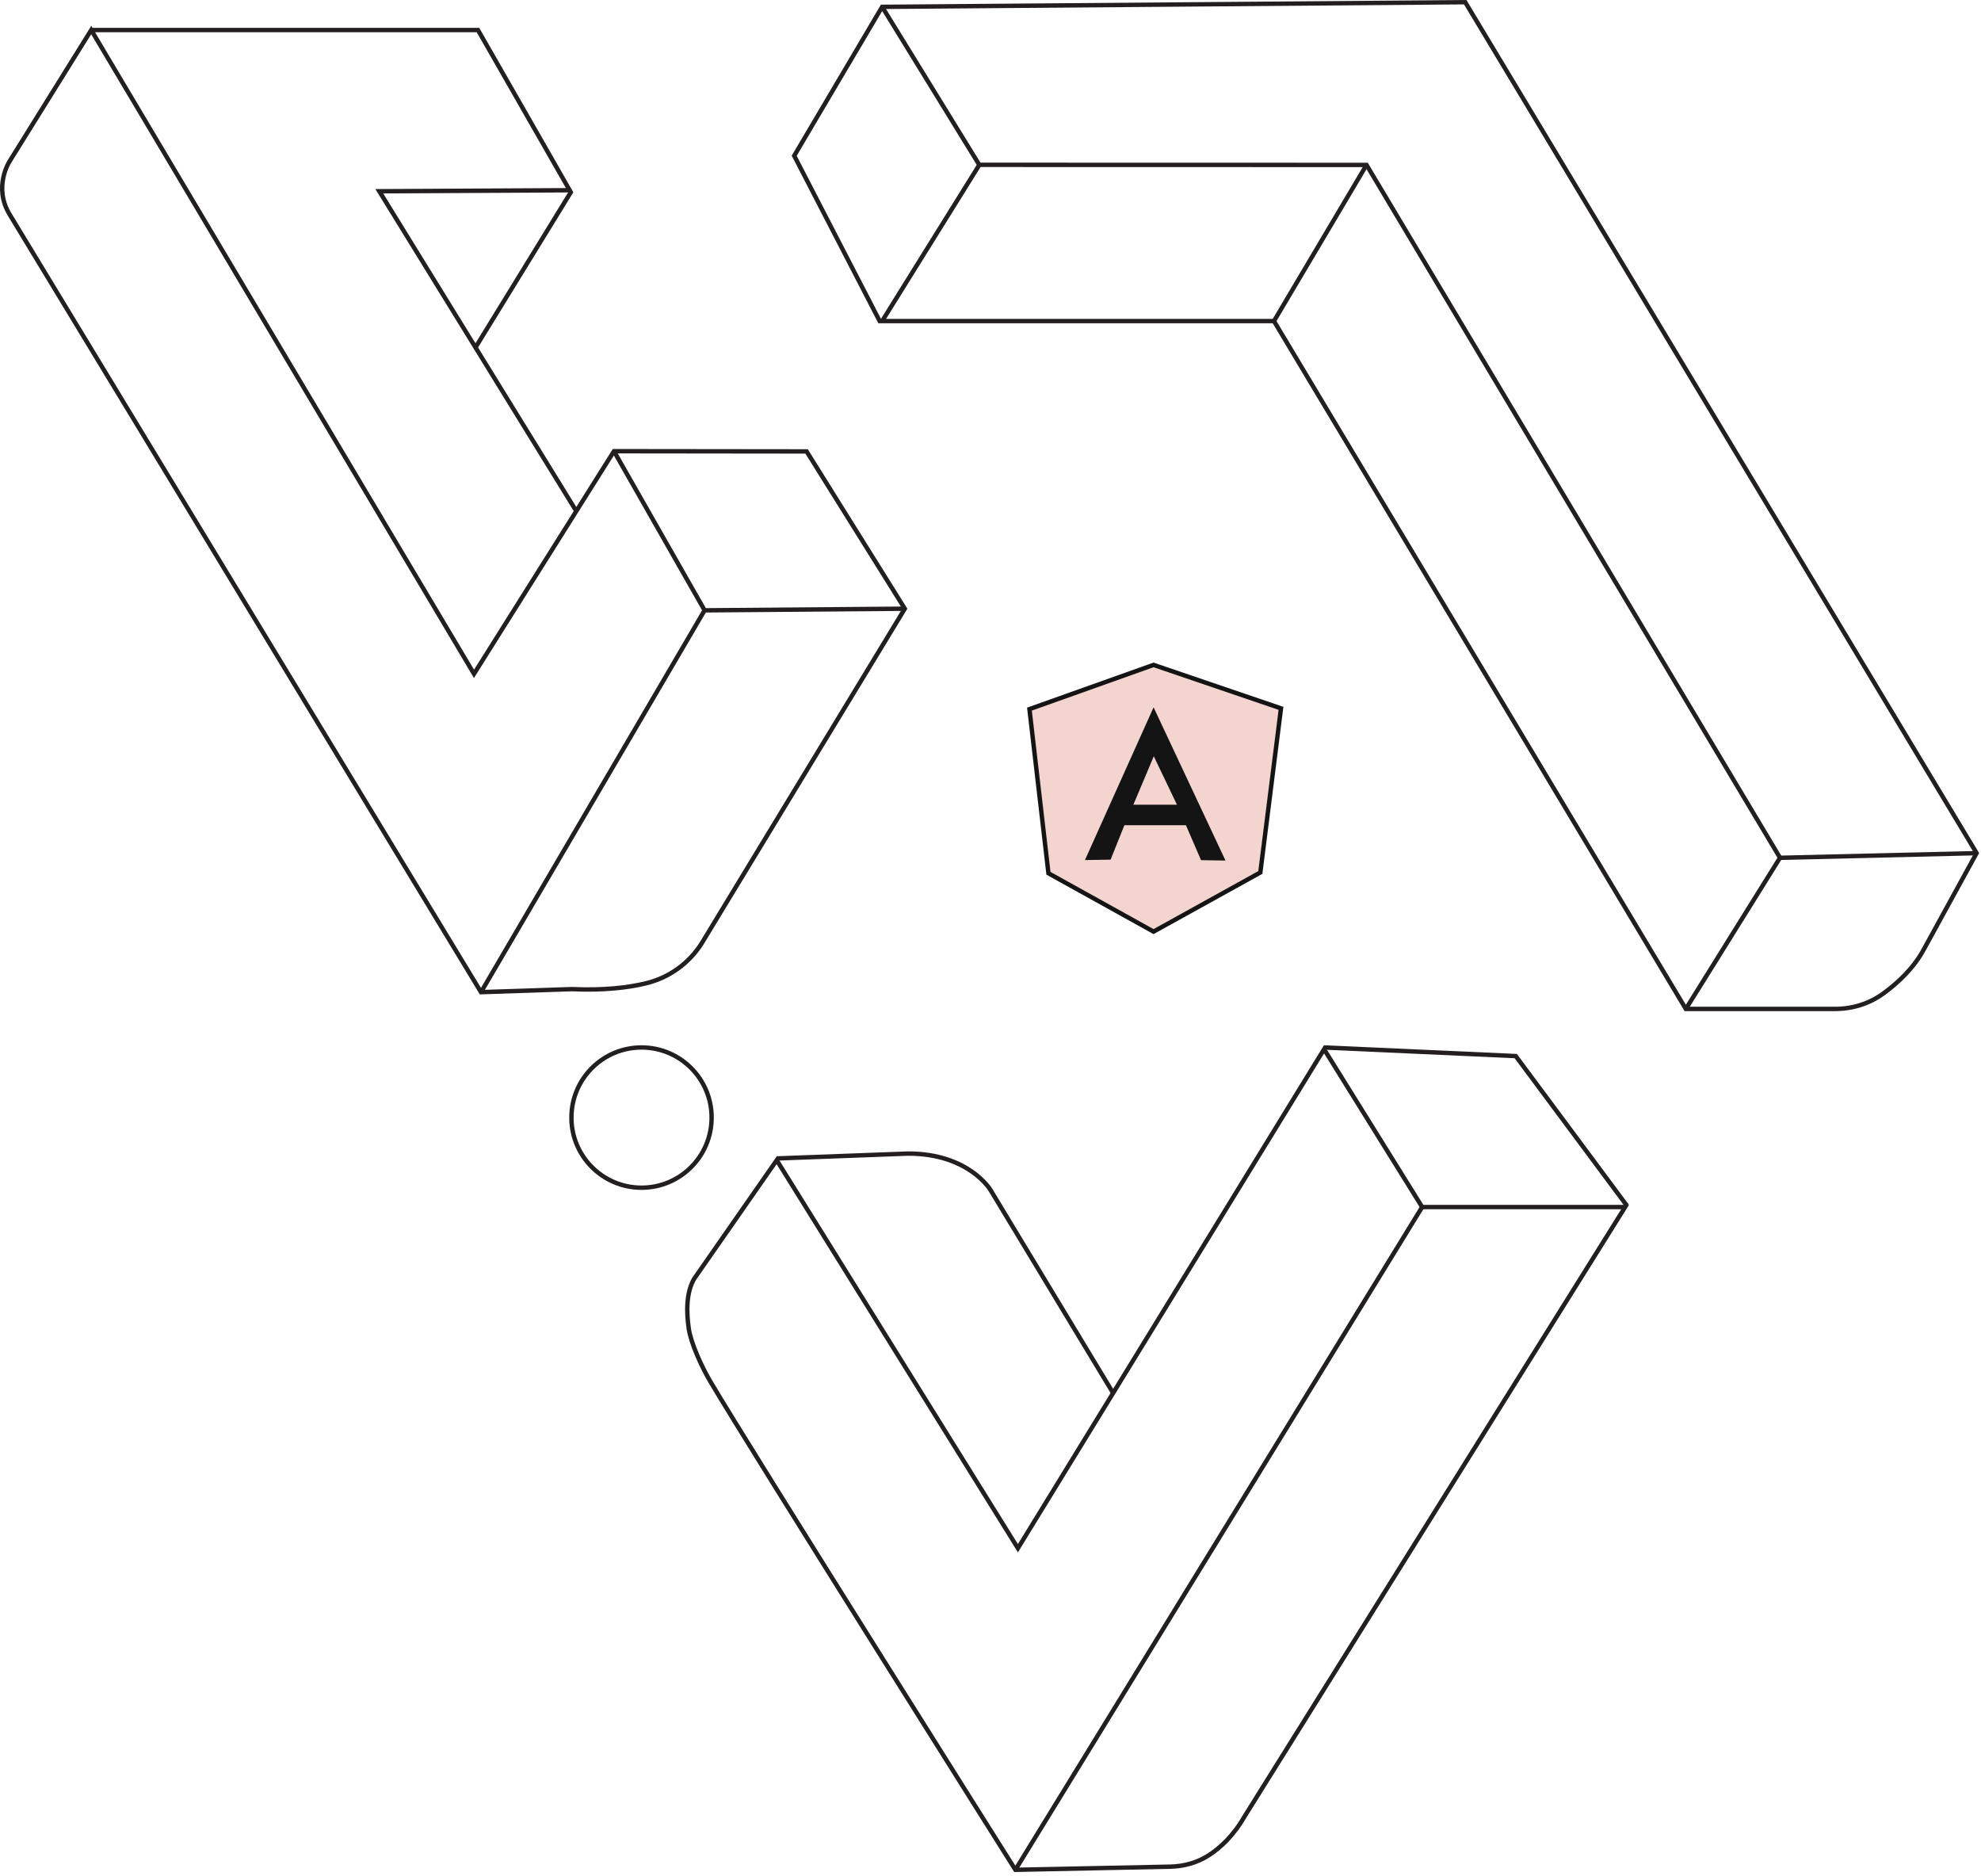 <svg width="451" height="427" viewBox="0 0 451 427" fill="none" xmlns="http://www.w3.org/2000/svg">
<g clip-path="url(#clip0_5_2703)">
<path d="M108.25 79.09L130.09 43.53" stroke="#231F20" stroke-miterlimit="10"/>
<path d="M139.77 102.69L160.41 138.92L205.98 138.55" stroke="#231F20" stroke-miterlimit="10"/>
<path d="M109.51 225.83L160.41 138.92" stroke="#231F20" stroke-miterlimit="10"/>
<path d="M20.77 6.84L2.19 36.7C2.19 36.7 -1.62 42.52 2.19 48.81L109.51 225.83L130.15 225.14C137.56 225.47 143.1 224.79 147.17 223.79C152.43 222.49 156.97 219.19 159.83 214.58L205.99 138.55L183.63 102.75L139.78 102.7L107.91 153.38L20.77 6.84ZM20.77 6.84H108.82L129.69 43.3L86.35 43.53L131.2 116.33" stroke="#231F20" stroke-miterlimit="10"/>
<path d="M369.98 274.74H323.77L301.44 238.82L231.74 352.4L176.83 264.08L158.08 291C156.16 294.21 156.27 298.73 156.81 302.44C157.28 305.65 159.67 310.98 161.66 314.35C170.35 329.11 231.17 425.6 231.17 425.6L266.42 424.88C269.53 424.82 272.6 423.97 275.21 422.28C277.82 420.59 280.81 417.86 283.39 413.37L369.98 274.74V274.74Z" stroke="#231F20" stroke-miterlimit="10"/>
<path d="M323.77 274.74L231.16 425.6" stroke="#231F20" stroke-miterlimit="10"/>
<path d="M370.38 274.43L345.08 240.38L301.45 238.42" stroke="#231F20" stroke-miterlimit="10"/>
<path d="M253.42 317.08L225.53 270.91C225.53 270.91 220.66 262.57 206.76 262.57L176.83 263.68" stroke="#231F20" stroke-miterlimit="10"/>
<path d="M146.05 270.34C154.864 270.34 162.01 263.195 162.01 254.38C162.01 245.566 154.864 238.42 146.05 238.42C137.236 238.42 130.09 245.566 130.09 254.38C130.09 263.195 137.236 270.34 146.05 270.34Z" stroke="#231F20" stroke-miterlimit="10"/>
<path d="M200.83 1.56L222.95 37.53" stroke="#231F20" stroke-miterlimit="10"/>
<path d="M311.1 37.55L290.03 73.09" stroke="#231F20" stroke-miterlimit="10"/>
<path d="M405.23 195.25L450 194.19" stroke="#231F20" stroke-miterlimit="10"/>
<path d="M200.4 73.34L180.81 35.45L200.83 1.56L333.58 0.5L450 194.18L438.06 215.95C435.69 220.43 431.91 223.85 428.73 226.16C425.55 228.47 421.7 229.65 417.78 229.65H383.8L290.03 73.08H200.83L222.96 37.52L311.11 37.54L405.24 195.24L383.81 229.64" stroke="#231F20" stroke-miterlimit="10"/>
</g>
<path d="M234.366 161.408L262.621 151.341L291.634 161.231L286.929 198.592L262.621 212.049L238.691 198.769L234.366 161.408Z" fill="#F4D4CF" stroke="#141414" stroke-miterlimit="10"/>
<path d="M262.629 161L247 195.762L252.839 195.672L255.982 187.835H269.995L273.431 195.785L279 195.874L262.629 161ZM262.674 172.138L267.952 183.164H258.026L262.674 172.138Z" fill="#141414"/>
<defs>
<clipPath id="clip0_5_2703">
<rect width="450.58" height="426.11" fill="white"/>
</clipPath>
</defs>
</svg>
